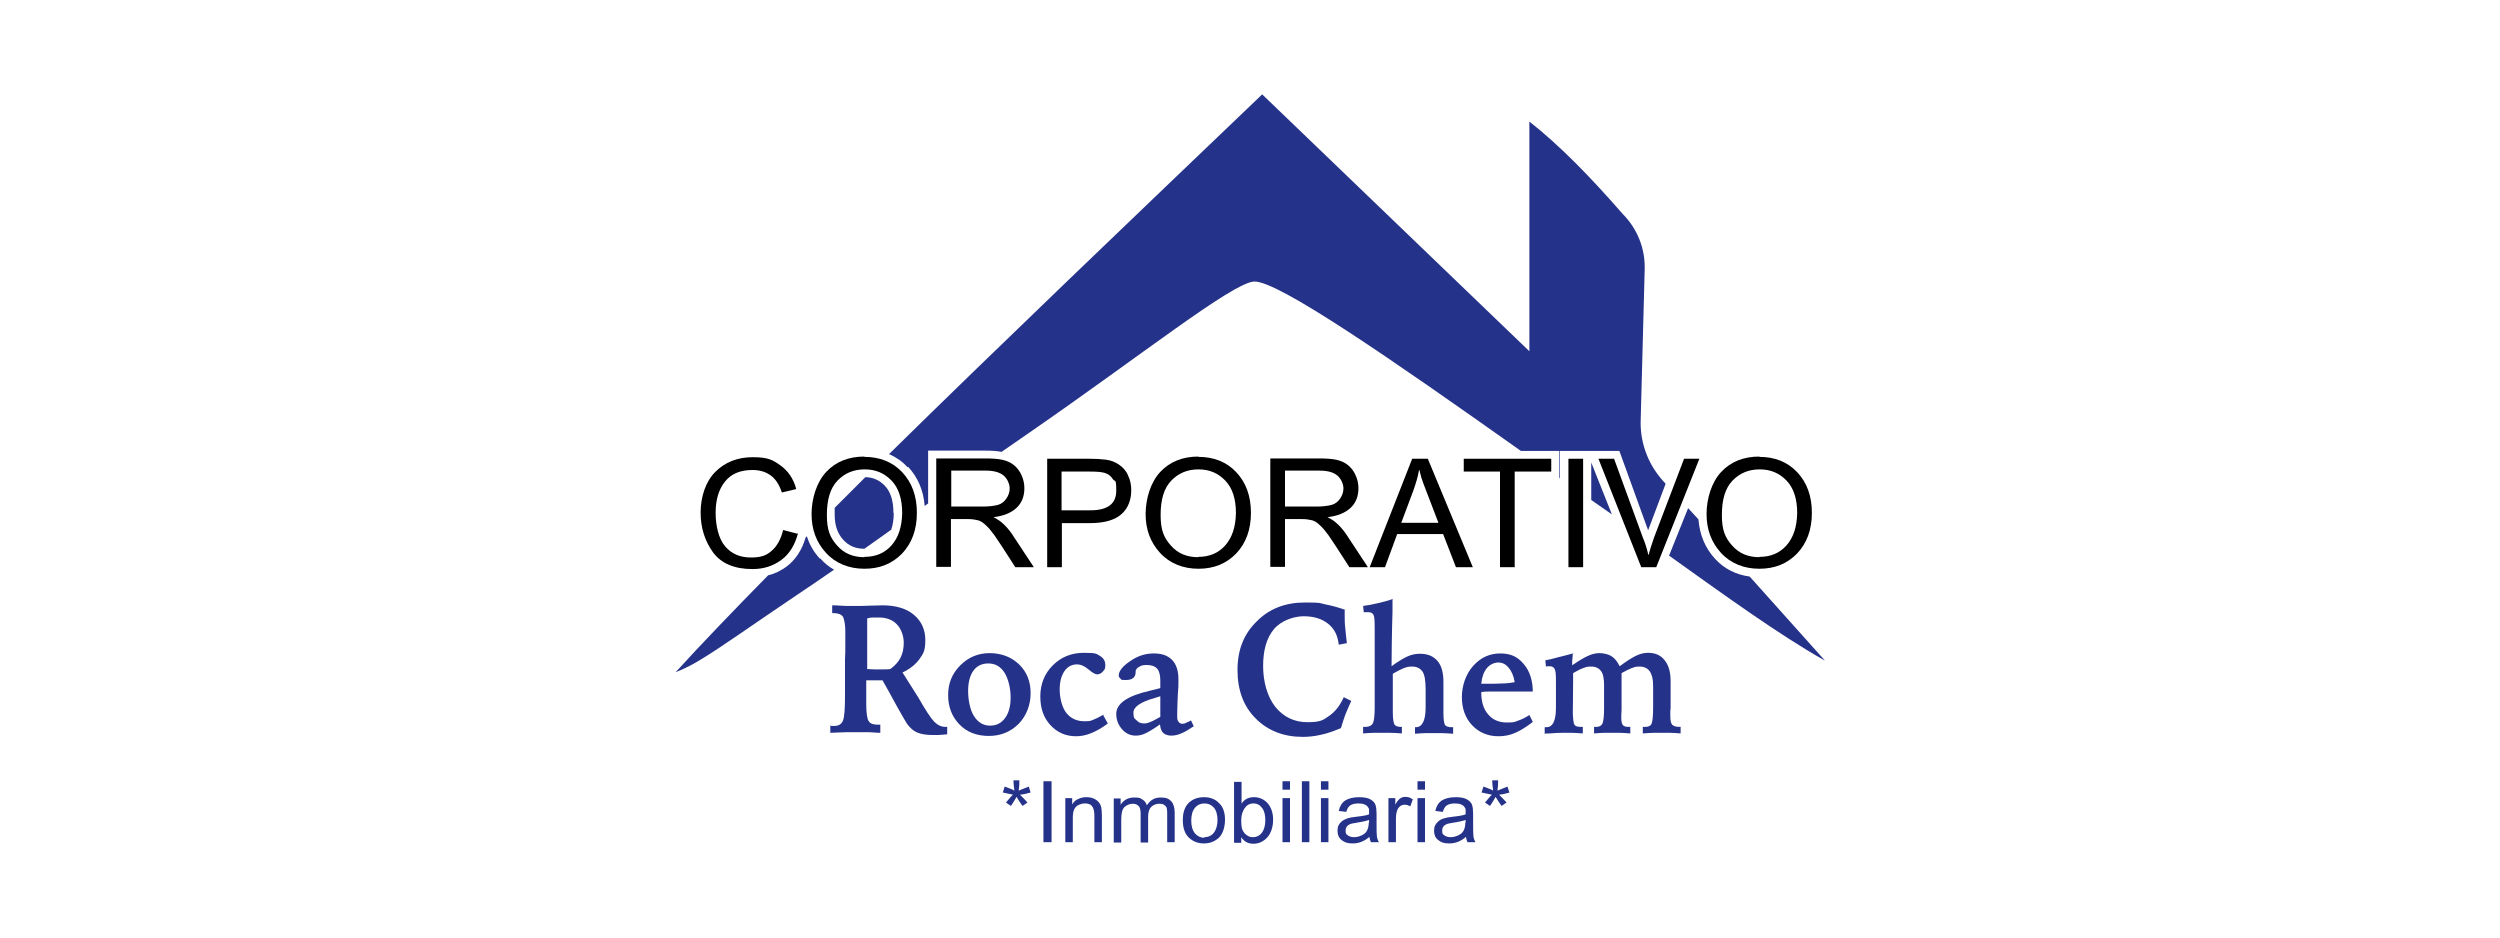 <?xml version="1.0" encoding="UTF-8"?>
<svg id="Roca_Chem" xmlns="http://www.w3.org/2000/svg" version="1.1" viewBox="0 0 800 300">
  <!-- Generator: Adobe Illustrator 29.6.1, SVG Export Plug-In . SVG Version: 2.1.1 Build 9)  -->
  <defs>
    <style>
      .st0 {
        fill: #253289;
      }
    </style>
  </defs>
  <path class="st0" d="M265.9,232.3c.1,0,.3,0,.4,0s.3,0,.6,0c1.4,0,2.3-.5,2.8-1.6.5-1,.7-3.8.7-8.2v-11.6c.1-1.4.1-2.7.1-4.1,0-1.3,0-3,0-4.8s-.3-4-.8-4.7c-.5-.7-1.5-1.1-2.9-1.1h-.5v-2.5c1.8,0,3.3.2,4.5.2,1.2,0,2.2,0,3.1,0,1.3,0,2.8,0,4.7-.1,1.9,0,3.1-.1,3.8-.1,4.2,0,7.6,1,10,3,2.4,2,3.7,4.7,3.7,8.1s-.6,4.3-1.8,6c-1.2,1.7-3,3.2-5.5,4.4l5,7.9c2.4,4.2,4.1,6.8,5.2,7.9,1.1,1.1,2.3,1.6,3.5,1.6s.2,0,.3,0c.1,0,.2,0,.3,0v2.4c-1,0-1.9.2-2.7.2s-1.4,0-2,0c-2.1,0-3.7-.3-4.9-.8-1.2-.5-2.2-1.4-3.2-2.7-.4-.6-1.5-2.5-3.3-5.7-1.7-3.2-3.3-6-4.6-8.3-1.1,0-2,0-2.8,0-.8,0-1.6,0-2.4,0v7.6c0,2.9.3,4.8.8,5.5.5.8,1.5,1.1,3,1.1h.7v2.6c-1.4,0-2.8-.2-4.2-.2-1.4,0-2.8,0-4.3,0s-1.2,0-2.1,0c-.9,0-2.7.1-5.4.2v-2.5ZM277.4,214.1c.9,0,1.7.1,2.3.1.6,0,1.2,0,1.6,0s1.1,0,1.7,0c.6,0,1.2,0,1.9-.1,1.5-1.1,2.6-2.3,3.3-3.7.7-1.4,1-3,1-4.8s-.7-4.3-2.2-5.8c-1.4-1.5-3.4-2.2-5.7-2.2s-1.4,0-2,0c-.6,0-1.2.1-1.8.3,0,2.1,0,4.3,0,6.6,0,2.3,0,5.5,0,9.6Z"/>
  <path class="st0" d="M430.3,195.2c0,.2,0,.5,0,.9,0,.4,0,.7,0,.9,0,1.3,0,2.6.2,4.1.1,1.4.3,3,.5,4.7l-2.6.5c-.3-2.9-1.4-5.1-3.4-6.7-2-1.6-4.6-2.4-7.8-2.4s-7.3,1.4-9.6,4.2c-2.3,2.8-3.4,6.7-3.4,11.7s1.3,9.8,3.9,13.1c2.6,3.2,6,4.9,10.3,4.9s5-.7,6.9-2c1.9-1.3,3.5-3.3,4.7-6l2.4,1.2c-.7,1.5-1.3,3-1.9,4.4-.5,1.4-1,2.9-1.4,4.3-2.2.9-4.3,1.7-6.3,2.1-2.1.5-4,.7-5.9.7-6.2,0-11.2-2-15.1-5.9-3.9-3.9-5.8-9.1-5.8-15.5s2-11.5,6.1-15.5c4-4.1,9.2-6.1,15.4-6.1s4.4.2,6.6.6c2.1.4,4.3,1,6.5,1.8Z"/>
  <g>
    <path class="st0" d="M316.6,209c3.8,0,7,1.2,9.5,3.6,2.5,2.4,3.7,5.5,3.7,9.2s-1.3,7.2-3.8,9.8c-2.6,2.6-5.8,3.9-9.6,3.9s-7-1.2-9.4-3.7c-2.4-2.5-3.6-5.6-3.6-9.4s1.3-6.9,3.9-9.5c2.6-2.6,5.7-3.9,9.4-3.9ZM316.2,212.3c-2,0-3.6.8-4.7,2.3-1.1,1.5-1.7,3.7-1.7,6.5s.6,6.1,1.9,8.1c1.3,2,3,3,5.1,3s3.6-.8,4.8-2.4c1.2-1.6,1.8-3.8,1.8-6.6s-.7-6-2-8c-1.3-2-3-2.9-5.2-2.9Z"/>
    <path class="st0" d="M353.1,229l1.4,2.5c-1.8,1.4-3.6,2.4-5.3,3.1-1.7.7-3.3,1-4.8,1-3.4,0-6.1-1.2-8.3-3.6-2.2-2.4-3.2-5.4-3.2-9.2s1.3-7.2,4-9.9c2.7-2.7,6-4,10-4s3.9.3,5.1,1c1.2.7,1.7,1.7,1.7,3s-.3,1.4-.8,2c-.5.6-1.2.9-1.8.9s-1.5-.5-2.8-1.6c-1.3-1.1-2.5-1.6-3.6-1.6-1.7,0-3.1.7-4.1,2.2-1,1.5-1.5,3.4-1.5,5.9s.7,5.6,2.1,7.4c1.4,1.8,3.4,2.7,5.8,2.7s1.9-.2,2.9-.5c1-.4,2-.9,3.2-1.6Z"/>
    <path class="st0" d="M381.1,230.5l.9,1.9c-1.5,1-2.8,1.8-4,2.3-1.2.5-2.2.7-3.2.7s-2-.3-2.6-.9c-.6-.6-.9-1.5-1-2.7-1.8,1.3-3.3,2.2-4.5,2.8s-2.3.8-3.3.8c-1.7,0-3.2-.7-4.4-2.1-1.2-1.4-1.8-3-1.8-4.9,0-3.2,3.5-5.7,10.5-7.3,1.5-.4,2.7-.7,3.6-.9,0-.4,0-.8,0-1.2,0-.4,0-.8,0-1.1,0-1.8-.3-3.1-1-3.9-.7-.8-1.8-1.2-3.3-1.2s-1.8.2-2.5.6c-.7.4-1.1.9-1.1,1.4,0,0,0,.2,0,.3,0,1.7-1.1,2.5-3.1,2.5s-1.3-.1-1.7-.4c-.4-.3-.6-.6-.6-1.1,0-1.3,1.2-2.9,3.6-4.5,2.4-1.7,4.9-2.5,7.6-2.5s4.5.7,5.9,2.1c1.3,1.4,2,3.4,2,6.1s0,2.5-.2,5c-.1,2.5-.2,4.7-.2,6.4s.1,1.8.4,2.2c.3.5.7.7,1.2.7s.7,0,1.2-.3c.5-.2,1-.4,1.5-.7ZM371.3,222.8c-.4.1-.9.3-1.6.5-4.7,1.3-7,2.9-7,4.7s.3,1.9,1,2.5c.6.7,1.4,1,2.4,1s1.3-.2,2.1-.5c.8-.3,1.8-.9,3.1-1.6v-6.6Z"/>
  </g>
  <g>
    <path class="st0" d="M445.6,191.8c0,.9,0,2.2,0,4-.2,5.9-.3,14.4-.3,17.4,1.9-1.4,3.5-2.4,5-3.1s2.8-.9,4.1-.9c2.5,0,4.3.8,5.6,2.3,1.3,1.5,1.9,3.8,1.9,6.8s0,1.8,0,3.8c0,2,0,3.8,0,5.3v.7c0,2.1.2,3.4.5,3.9.4.5,1.1.7,2.1.7h.5v2.1c-1.5-.1-2.7-.2-3.7-.2-1,0-1.9,0-2.5,0s-1.5,0-2.5,0c-1,0-2.2.1-3.5.2v-2.1h.3c2,0,3.1-2.1,3.1-6.3v-4.8s0-.8,0-.8c0-2.9-.3-4.9-1-5.9-.7-1-1.8-1.6-3.3-1.6s-1.8.2-2.7.5c-1,.4-2.1,1-3.5,1.8v6.3c0,0,0,3.6,0,3.6v2.3c0,2.1.2,3.4.5,4,.4.6,1.1.8,2.1.8h.3v2.1c-1.4-.1-2.7-.2-3.7-.2-1,0-1.9,0-2.5,0s-1.8,0-2.8,0c-1,0-2.2.1-3.4.2v-2.1c0,0,.2,0,.3,0s.3,0,.5,0c1.1,0,1.9-.4,2.3-1.1.4-.8.6-2.5.6-5.2v-23.8s0-1.7,0-1.7c0-2.2-.1-3.6-.4-4.1-.3-.5-.8-.8-1.6-.8s-.7,0-.9,0c-.2,0-.4,0-.6,0l-.2-2c1.6-.2,3.1-.5,4.8-.9s3.3-.8,4.9-1.4Z"/>
    <path class="st0" d="M490.5,221.3h-10.2c-1.8,0-3.1,0-3.9,0-.9,0-1.7,0-2.4.2,0,3,.7,5.4,2.2,7.1,1.4,1.7,3.4,2.6,6,2.6s2.4-.2,3.6-.6c1.2-.4,2.4-1,3.6-1.8l1.1,2.2c-1.9,1.5-3.8,2.7-5.6,3.5-1.8.8-3.6,1.1-5.4,1.1-3.4,0-6.2-1.2-8.4-3.5-2.2-2.3-3.3-5.4-3.3-9s1.2-7.3,3.6-10c2.4-2.7,5.3-4,8.7-4s5.6,1.1,7.5,3.4c1.9,2.2,2.9,5.2,2.9,9ZM484.7,218.3c-.3-2-1-3.5-1.9-4.6-.9-1.1-2-1.7-3.3-1.7s-2.7.6-3.7,1.8c-1,1.2-1.6,2.9-1.8,5h1.5c2,0,3.8,0,5.3-.1,1.5,0,2.8-.2,3.9-.4Z"/>
    <path class="st0" d="M503.3,209c0,.5-.1,1.4-.2,2.6,0,.6,0,1,0,1.3,2-1.4,3.7-2.4,5-3,1.3-.6,2.5-.9,3.7-.9s2.8.3,3.9,1c1.1.7,1.9,1.8,2.6,3.2,2-1.5,3.7-2.6,5.1-3.3,1.4-.7,2.7-1,4-1,2.3,0,4.1.8,5.3,2.4,1.3,1.6,1.9,3.8,1.9,6.8v8.5c0,.1-.1.5-.1,1,0,.6,0,1.1,0,1.5,0,1.4.2,2.4.6,2.8s1.1.7,2.1.7h.6v2.1c-1.3-.1-2.5-.2-3.5-.2-1.1,0-2,0-2.8,0s-1.3,0-2.3,0c-1,0-2.1.1-3.5.2v-2.1c.1,0,.2,0,.3,0,.1,0,.3,0,.5,0,1,0,1.7-.3,2-1,.3-.7.5-2.4.5-5.1v-2.8c0-.6,0-1.4,0-2.3,0-1,0-1.6,0-2,0-2.1-.4-3.6-1.1-4.6-.7-1-1.8-1.5-3.3-1.5s-1.5.2-2.5.5c-.9.4-2,.9-3.2,1.6v11.6c0,.8-.1,1.5-.1,2.3v.2c0,1.3.2,2.1.5,2.5.3.4.9.6,1.8.6h.6v2.1c-1.3-.1-2.5-.2-3.5-.2-1.1,0-2,0-2.8,0s-1.1,0-2,0c-.9,0-2,.1-3.3.2v-2.1c0,0,.2,0,.3,0,.1,0,.3,0,.5,0,.9,0,1.6-.4,1.9-1.1.3-.7.5-2.3.5-4.7v-7.6c0-2.1-.3-3.6-1-4.5-.7-.9-1.7-1.4-3.2-1.4s-1.6.2-2.5.5c-.9.3-2,.9-3.2,1.6,0,.6,0,1.4,0,2.4,0,4.8-.1,8.1-.1,9.9s.2,3.7.5,4.2c.3.5,1,.7,2,.7h.7v2.1c-1.4-.1-2.6-.2-3.7-.2-1.1,0-2,0-2.7,0s-2.1,0-4.2.2c-.7,0-1.3,0-1.6.1v-2.1s.6,0,.6,0c2,0,3-2.1,3-6.2,0-.5,0-.9,0-1.2v-7.5c0-1.9-.1-3.2-.4-3.7-.3-.6-.8-.9-1.6-.9s-.3,0-.5,0c-.2,0-.4,0-.7.1l-.2-2c1.2-.2,2.4-.5,3.8-.9,1.4-.3,3.1-.8,5.4-1.4Z"/>
  </g>
  <g>
    <path class="st0" d="M336.5,269.5h-2.6v-19.5h2.6v19.5Z"/>
    <path class="st0" d="M352.7,269.5h-2.5v-8.6c0-1.4-.3-2.4-.8-3s-1.3-.8-2.2-.8-1.4.2-2.1.5c-.6.3-1.1.8-1.4,1.5s-.4,1.5-.4,2.7v7.7h-2.4v-14.1h2.2v2h0c.5-.8,1.1-1.4,1.9-1.7.8-.4,1.6-.6,2.6-.6s1.5.1,2.3.4c.7.3,1.3.7,1.7,1.2s.7,1.1.8,1.7.2,1.4.2,2.5v8.7Z"/>
    <path class="st0" d="M375.9,269.5h-2.4v-8.9c0-.7,0-1.2-.1-1.7,0-.5-.3-.9-.7-1.2-.4-.4-1-.5-1.8-.5s-1.8.3-2.5,1c-.7.7-1,1.7-1,3.2v8.2h-2.4v-9.2c0-1.2-.2-2.1-.7-2.5-.4-.5-1.1-.7-1.9-.7s-1.9.4-2.6,1.1c-.7.7-1,2-1,4v7.3h-2.4v-14.1h2.2v2h0c1-1.5,2.4-2.3,4.3-2.3s1.9.2,2.6.6c.7.4,1.2,1,1.5,1.9,1.1-1.7,2.5-2.5,4.4-2.5s2.6.4,3.4,1.2c.7.8,1.1,2,1.1,3.6v9.7Z"/>
    <path class="st0" d="M385.3,255.1c1.9,0,3.6.6,4.8,1.9,1.3,1.2,1.9,3,1.9,5.3s-.7,4.7-2.1,5.9c-1.4,1.2-2.9,1.7-4.7,1.7s-3.4-.6-4.7-1.8c-1.3-1.2-2-3.1-2-5.6s.6-4.3,1.9-5.6c1.3-1.2,2.9-1.8,4.8-1.8ZM385.3,267.9c1.4,0,2.4-.5,3.2-1.5.7-1,1.1-2.3,1.1-4s-.4-3.1-1.2-4c-.8-.9-1.8-1.3-3-1.3s-2.3.5-3,1.4c-.8.9-1.2,2.3-1.2,4.1s.4,3.1,1.2,4.1c.8.9,1.8,1.4,3,1.4Z"/>
    <path class="st0" d="M397.4,257c.9-1.3,2.2-1.9,3.9-1.9s3.3.7,4.4,2c1.1,1.3,1.7,3.1,1.7,5.2s-.6,4.3-1.9,5.7c-1.2,1.3-2.7,2-4.4,2s-3-.7-3.9-2.1h0v1.8h-2.3v-19.5h2.4v7h0ZM401,267.9c1.1,0,2.1-.5,2.8-1.4.7-1,1.1-2.3,1.1-4s-.3-3-1-3.9c-.7-1-1.6-1.5-2.8-1.5s-2.1.5-2.8,1.5c-.7,1-1.1,2.3-1.1,3.8s.1,2.6.4,3.2c.3.6.7,1.2,1.3,1.6.6.5,1.3.7,2,.7Z"/>
    <path class="st0" d="M412.8,252.7h-2.4v-2.7h2.4v2.7ZM412.8,269.5h-2.4v-14.1h2.4v14.1Z"/>
    <path class="st0" d="M419,269.5h-2.4v-19.5h2.4v19.5Z"/>
    <path class="st0" d="M425.1,252.7h-2.4v-2.7h2.4v2.7ZM425.1,269.5h-2.4v-14.1h2.4v14.1Z"/>
    <path class="st0" d="M441.3,269.5h-2.6c-.2-.4-.4-1-.5-1.7-1.6,1.4-3.4,2.1-5.3,2.1s-2.7-.4-3.6-1.1c-.9-.7-1.3-1.7-1.3-3s.4-2.1,1.3-2.9,2.3-1.3,4.4-1.5l2.3-.3c.8-.1,1.5-.3,2.1-.5,0-.7,0-1.2,0-1.5,0-.3-.2-.6-.4-.9-.2-.3-.6-.6-1.1-.8-.5-.2-1.1-.3-2-.3s-1.9.2-2.5.6c-.6.4-1,1.1-1.3,2.1l-2.4-.3c.3-1.4.9-2.5,2-3.3,1.1-.7,2.6-1.1,4.5-1.1s3,.3,3.8.8c.8.5,1.3,1.1,1.5,1.8.2.7.3,1.6.3,2.7v3.2c0,2,0,3.3.1,4s.3,1.3.7,2ZM438.1,263.3v-.9c-1.3.4-2.8.7-4.7,1-1.8.2-2.8,1-2.8,2.3s.2,1.2.7,1.6,1.2.6,2.1.6,2.3-.4,3.2-1.1c.9-.7,1.4-1.9,1.4-3.6Z"/>
    <path class="st0" d="M452.1,255.8l-.8,2.2c-.6-.3-1.2-.5-1.8-.5-.9,0-1.6.4-2.1,1.2-.5.8-.7,1.9-.7,3.4v7.4h-2.4v-14.1h2.2v2.1h0c.8-1.6,1.8-2.5,3.1-2.5s1.7.3,2.5.8Z"/>
    <path class="st0" d="M456,252.7h-2.4v-2.7h2.4v2.7ZM456,269.5h-2.4v-14.1h2.4v14.1Z"/>
    <path class="st0" d="M472.2,269.5h-2.6c-.2-.4-.4-1-.5-1.7-1.6,1.4-3.4,2.1-5.3,2.1s-2.7-.4-3.6-1.1c-.9-.7-1.3-1.7-1.3-3s.4-2.1,1.3-2.9c.8-.8,2.3-1.3,4.4-1.5l2.3-.3c.8-.1,1.5-.3,2.1-.5,0-.7,0-1.2,0-1.5,0-.3-.2-.6-.4-.9-.2-.3-.6-.6-1.1-.8-.5-.2-1.1-.3-2-.3s-1.9.2-2.5.6c-.6.4-1,1.1-1.3,2.1l-2.4-.3c.3-1.4.9-2.5,2-3.3,1.1-.7,2.6-1.1,4.5-1.1s3,.3,3.8.8c.8.5,1.3,1.1,1.5,1.8.2.7.3,1.6.3,2.7v3.2c0,2,0,3.3.1,4s.3,1.3.7,2ZM469,263.3v-.9c-1.3.4-2.8.7-4.7,1-1.8.2-2.8,1-2.8,2.3s.2,1.2.7,1.6,1.2.6,2.1.6,2.3-.4,3.2-1.1c.9-.7,1.4-1.9,1.4-3.6Z"/>
  </g>
  <path class="st0" d="M329.8,253.6c-1.1.3-2.2.6-3.4.7.4.4,1.2,1.2,2.4,2.5l-1.6,1.1c-.5-.7-1.2-1.7-1.9-2.9-.7,1.2-1.3,2.2-1.8,2.9l-1.6-1.1c1.3-1.6,2.1-2.4,2.3-2.5-1.3-.3-2.4-.5-3.3-.7l.6-1.9c1.6.6,2.7,1,3.1,1.3-.2-1.5-.3-2.6-.3-3.3h1.9c0,.8,0,1.8-.2,3,0,0,0,.2,0,.3.9-.4,1.9-.8,3.2-1.3l.6,1.9Z"/>
  <path class="st0" d="M483.1,253.6c-1.1.3-2.2.6-3.4.7.4.4,1.2,1.2,2.4,2.5l-1.6,1.1c-.5-.7-1.2-1.7-1.9-2.9-.7,1.2-1.3,2.2-1.8,2.9l-1.6-1.1c1.3-1.6,2.1-2.4,2.2-2.5-1.3-.3-2.4-.5-3.3-.7l.6-1.9c1.6.6,2.7,1,3.1,1.3-.2-1.5-.3-2.6-.3-3.3h1.9c0,.8,0,1.8-.2,3,0,0,0,.2,0,.3.9-.4,1.9-.8,3.2-1.3l.6,1.9Z"/>
  <g>
    <path d="M255.4,170.5c-1,3.9-2.8,6.8-5.4,8.7-2.6,1.9-5.6,2.9-9.2,2.9-5.8,0-10-1.8-12.6-5.3-2.6-3.6-4-7.8-4-12.8s1.6-9.9,4.7-13c3.1-3.1,7.1-4.7,12-4.7s6.4.9,8.8,2.6c2.4,1.7,4.2,4.2,5.1,7.6l-4.6,1.1c-.8-2.4-1.9-4.2-3.5-5.4-1.6-1.2-3.5-1.8-5.9-1.8-3.9,0-6.8,1.2-8.8,3.7-2,2.5-3,5.8-3,10s1,8.4,3.1,10.8,4.8,3.5,8.2,3.5,5-.7,6.7-2.2c1.7-1.5,2.9-3.7,3.6-6.6l4.6,1.2Z"/>
    <path d="M276.6,146.2c4.9,0,9,1.6,12.1,4.9,3.1,3.3,4.7,7.6,4.7,13s-1.6,9.7-4.7,13c-3.2,3.3-7.2,4.9-12.1,4.9s-9.2-1.7-12.3-5.1c-3.1-3.4-4.6-7.5-4.6-12.4s1.6-10.2,4.7-13.5c3.1-3.3,7.2-4.9,12.2-4.9ZM276.6,178.2c3.6,0,6.5-1.2,8.7-3.7,2.2-2.5,3.3-5.9,3.4-10.3,0-4.5-1.1-8-3.4-10.4-2.3-2.4-5.1-3.6-8.6-3.6s-6.4,1.2-8.7,3.6c-2.3,2.4-3.4,6-3.4,11s1.1,7.3,3.3,9.8c2.2,2.5,5.1,3.7,8.7,3.7Z"/>
    <path d="M330.8,181.5h-5.9c-3.5-5.5-5.7-8.8-6.6-10.1-.9-1.2-1.7-2.3-2.7-3.2-.9-.9-1.8-1.5-2.6-1.7-.8-.2-1.9-.4-3.3-.4h-5.4v15.3h-4.7v-34.7h15.6c2.1,0,3.9.1,5.4.4,1.4.3,2.7.8,3.8,1.7,1.1.9,1.9,1.9,2.5,3.3.6,1.3.9,2.7.9,4.1,0,2.6-.8,4.7-2.5,6.3-1.7,1.6-4.1,2.6-7.4,3h0c2.4,1.1,4.6,3.2,6.6,6.4l6.2,9.4ZM304.4,162.1h10c2,0,3.6-.2,4.8-.5,1.2-.3,2.1-1,2.8-2,.7-1,1.1-2.1,1.1-3.3s-.6-2.9-1.8-4c-1.2-1.1-3.1-1.7-5.8-1.7h-11.1v11.5Z"/>
    <path d="M335.2,146.8h13.3c2.1,0,3.9.1,5.4.3,1.5.2,2.9.7,4.2,1.6,1.3.9,2.3,2,2.9,3.5.7,1.5,1,3,1,4.6,0,3.2-1,5.8-3.1,7.7-2.1,1.9-5.5,2.9-10.1,2.9h-9v14.1h-4.7v-34.7ZM339.8,163.3h9.1c5.6,0,8.3-2.1,8.3-6.3s-.4-2.6-1.1-3.7c-.7-1.1-1.6-1.7-2.7-2-1.1-.3-2.6-.4-4.7-.4h-9v12.4Z"/>
    <path d="M383.5,146.2c4.9,0,9,1.6,12.1,4.9,3.1,3.3,4.7,7.6,4.7,13s-1.6,9.7-4.7,13c-3.2,3.3-7.2,4.9-12.1,4.9s-9.2-1.7-12.3-5.1c-3.1-3.4-4.6-7.5-4.6-12.4s1.6-10.2,4.7-13.5c3.1-3.3,7.2-4.9,12.2-4.9ZM383.4,178.2c3.6,0,6.5-1.2,8.7-3.7,2.2-2.5,3.3-5.9,3.4-10.3,0-4.5-1.1-8-3.4-10.4-2.3-2.4-5.1-3.6-8.6-3.6s-6.4,1.2-8.7,3.6c-2.3,2.4-3.4,6-3.4,11s1.1,7.3,3.3,9.8c2.2,2.5,5.1,3.7,8.7,3.7Z"/>
    <path d="M437.7,181.5h-5.9c-3.5-5.5-5.7-8.8-6.6-10.1-.9-1.2-1.7-2.3-2.7-3.2-.9-.9-1.8-1.5-2.6-1.7-.8-.2-1.9-.4-3.3-.4h-5.4v15.3h-4.7v-34.7h15.6c2.1,0,3.9.1,5.4.4,1.4.3,2.7.8,3.8,1.7,1.1.9,1.9,1.9,2.5,3.3.6,1.3.9,2.7.9,4.1,0,2.6-.8,4.7-2.5,6.3-1.7,1.6-4.1,2.6-7.4,3h0c2.4,1.1,4.6,3.2,6.6,6.4l6.2,9.4ZM411.2,162.1h10c2,0,3.6-.2,4.8-.5,1.2-.3,2.1-1,2.8-2,.7-1,1.1-2.1,1.1-3.3s-.6-2.9-1.8-4c-1.2-1.1-3.1-1.7-5.8-1.7h-11.1v11.5Z"/>
    <path d="M471.2,181.5h-5.3l-4.1-10.6h-14.7l-3.9,10.6h-4.9l13.6-34.7h5l14.4,34.7ZM460.3,167.3c-2.9-7.5-4.5-11.8-4.9-12.8-.4-1-.8-2.4-1.2-4.1h-.1c-.4,2.3-1.1,4.5-1.8,6.5l-3.9,10.4h12Z"/>
    <path d="M496.4,150.9h-11.7v30.6h-4.7v-30.6h-11.6v-4.1h28v4.1Z"/>
    <path d="M506.6,181.5h-4.7v-34.7h4.7v34.7Z"/>
    <path d="M543.8,146.8l-13.8,34.7h-4.8l-13.7-34.7h5l9.2,25.2c.7,1.6,1.3,3.5,1.8,5.7h0c.5-1.8,1.1-3.7,1.8-5.7l9.6-25.2h4.7Z"/>
    <path d="M563,146.2c4.9,0,9,1.6,12.1,4.9,3.1,3.3,4.7,7.6,4.7,13s-1.6,9.7-4.7,13c-3.2,3.3-7.2,4.9-12.1,4.9s-9.2-1.7-12.3-5.1-4.6-7.5-4.6-12.4,1.6-10.2,4.7-13.5c3.1-3.3,7.2-4.9,12.2-4.9ZM563,178.2c3.6,0,6.5-1.2,8.7-3.7,2.2-2.5,3.3-5.9,3.4-10.3,0-4.5-1.1-8-3.4-10.4-2.3-2.4-5.1-3.6-8.6-3.6s-6.4,1.2-8.7,3.6c-2.3,2.4-3.4,6-3.4,11s1.1,7.3,3.3,9.8c2.2,2.5,5.1,3.7,8.7,3.7Z"/>
  </g>
  <g>
    <path class="st0" d="M583.9,211.3l-24-26.8c-4.4-.6-8.2-2.5-11.1-5.7-3.2-3.5-4.9-7.7-5.3-12.6l-3.3-3.6-6.1,15.2c18.2,13,35.2,25.3,49.7,33.5Z"/>
    <path class="st0" d="M262.4,178.8c-2-2.1-3.4-4.6-4.2-7.2-.1.1-.3.3-.4.4-1.2,4.1-3.3,7.2-6.1,9.3-1.8,1.3-3.7,2.3-5.9,2.8-11.3,11.5-21.3,21.9-29.6,31,0,0,3.6-1.3,7.8-3.9,7-4.2,17-11.4,30.7-20.6,3.9-2.6,8-5.4,12.2-8.3-1.6-.9-3.1-2.1-4.4-3.6Z"/>
    <path class="st0" d="M290.6,149.4c3.1,3.3,4.9,7.5,5.3,12.5.4-.3.7-.5,1.1-.8v-16.9h18.2c2,0,3.8.1,5.3.4,3-2.1,6.1-4.2,9.1-6.3,35.6-24.6,64.5-47.6,71.6-48.2,7.4-.6,44.4,25.1,85.5,54.2h12.2v8.6c0,0,.2.1.2.2v-8.8h19.1l9.2,25.4,5.6-14.9-1-1.1c-4.5-5.1-7-11.6-7-18.4l1.3-49.1c.2-6.7-2.4-13.1-7.1-17.8-10.1-11.6-20-21.8-29.8-29.5v73.5l-85.5-82.2c-41.5,39.7-83.6,79.9-119.4,115.1,2.2,1,4.2,2.3,5.9,4.2Z"/>
    <path class="st0" d="M509.2,160c2.2,1.5,4.4,3.1,6.6,4.6l-6.6-16.6v12Z"/>
  </g>
  <path class="st0" d="M286,164.2c0,2-.3,3.8-.8,5.3-2.9,2.1-5.8,4.1-8.6,6.1-2.8,0-5-.9-6.8-2.9-1.8-2-2.7-4.6-2.7-8s0-1.5,0-2.2c3.2-3.2,6.5-6.5,9.8-9.8,2.5,0,4.6,1,6.3,2.8,1.8,1.9,2.7,4.8,2.7,8.6Z"/>
</svg>